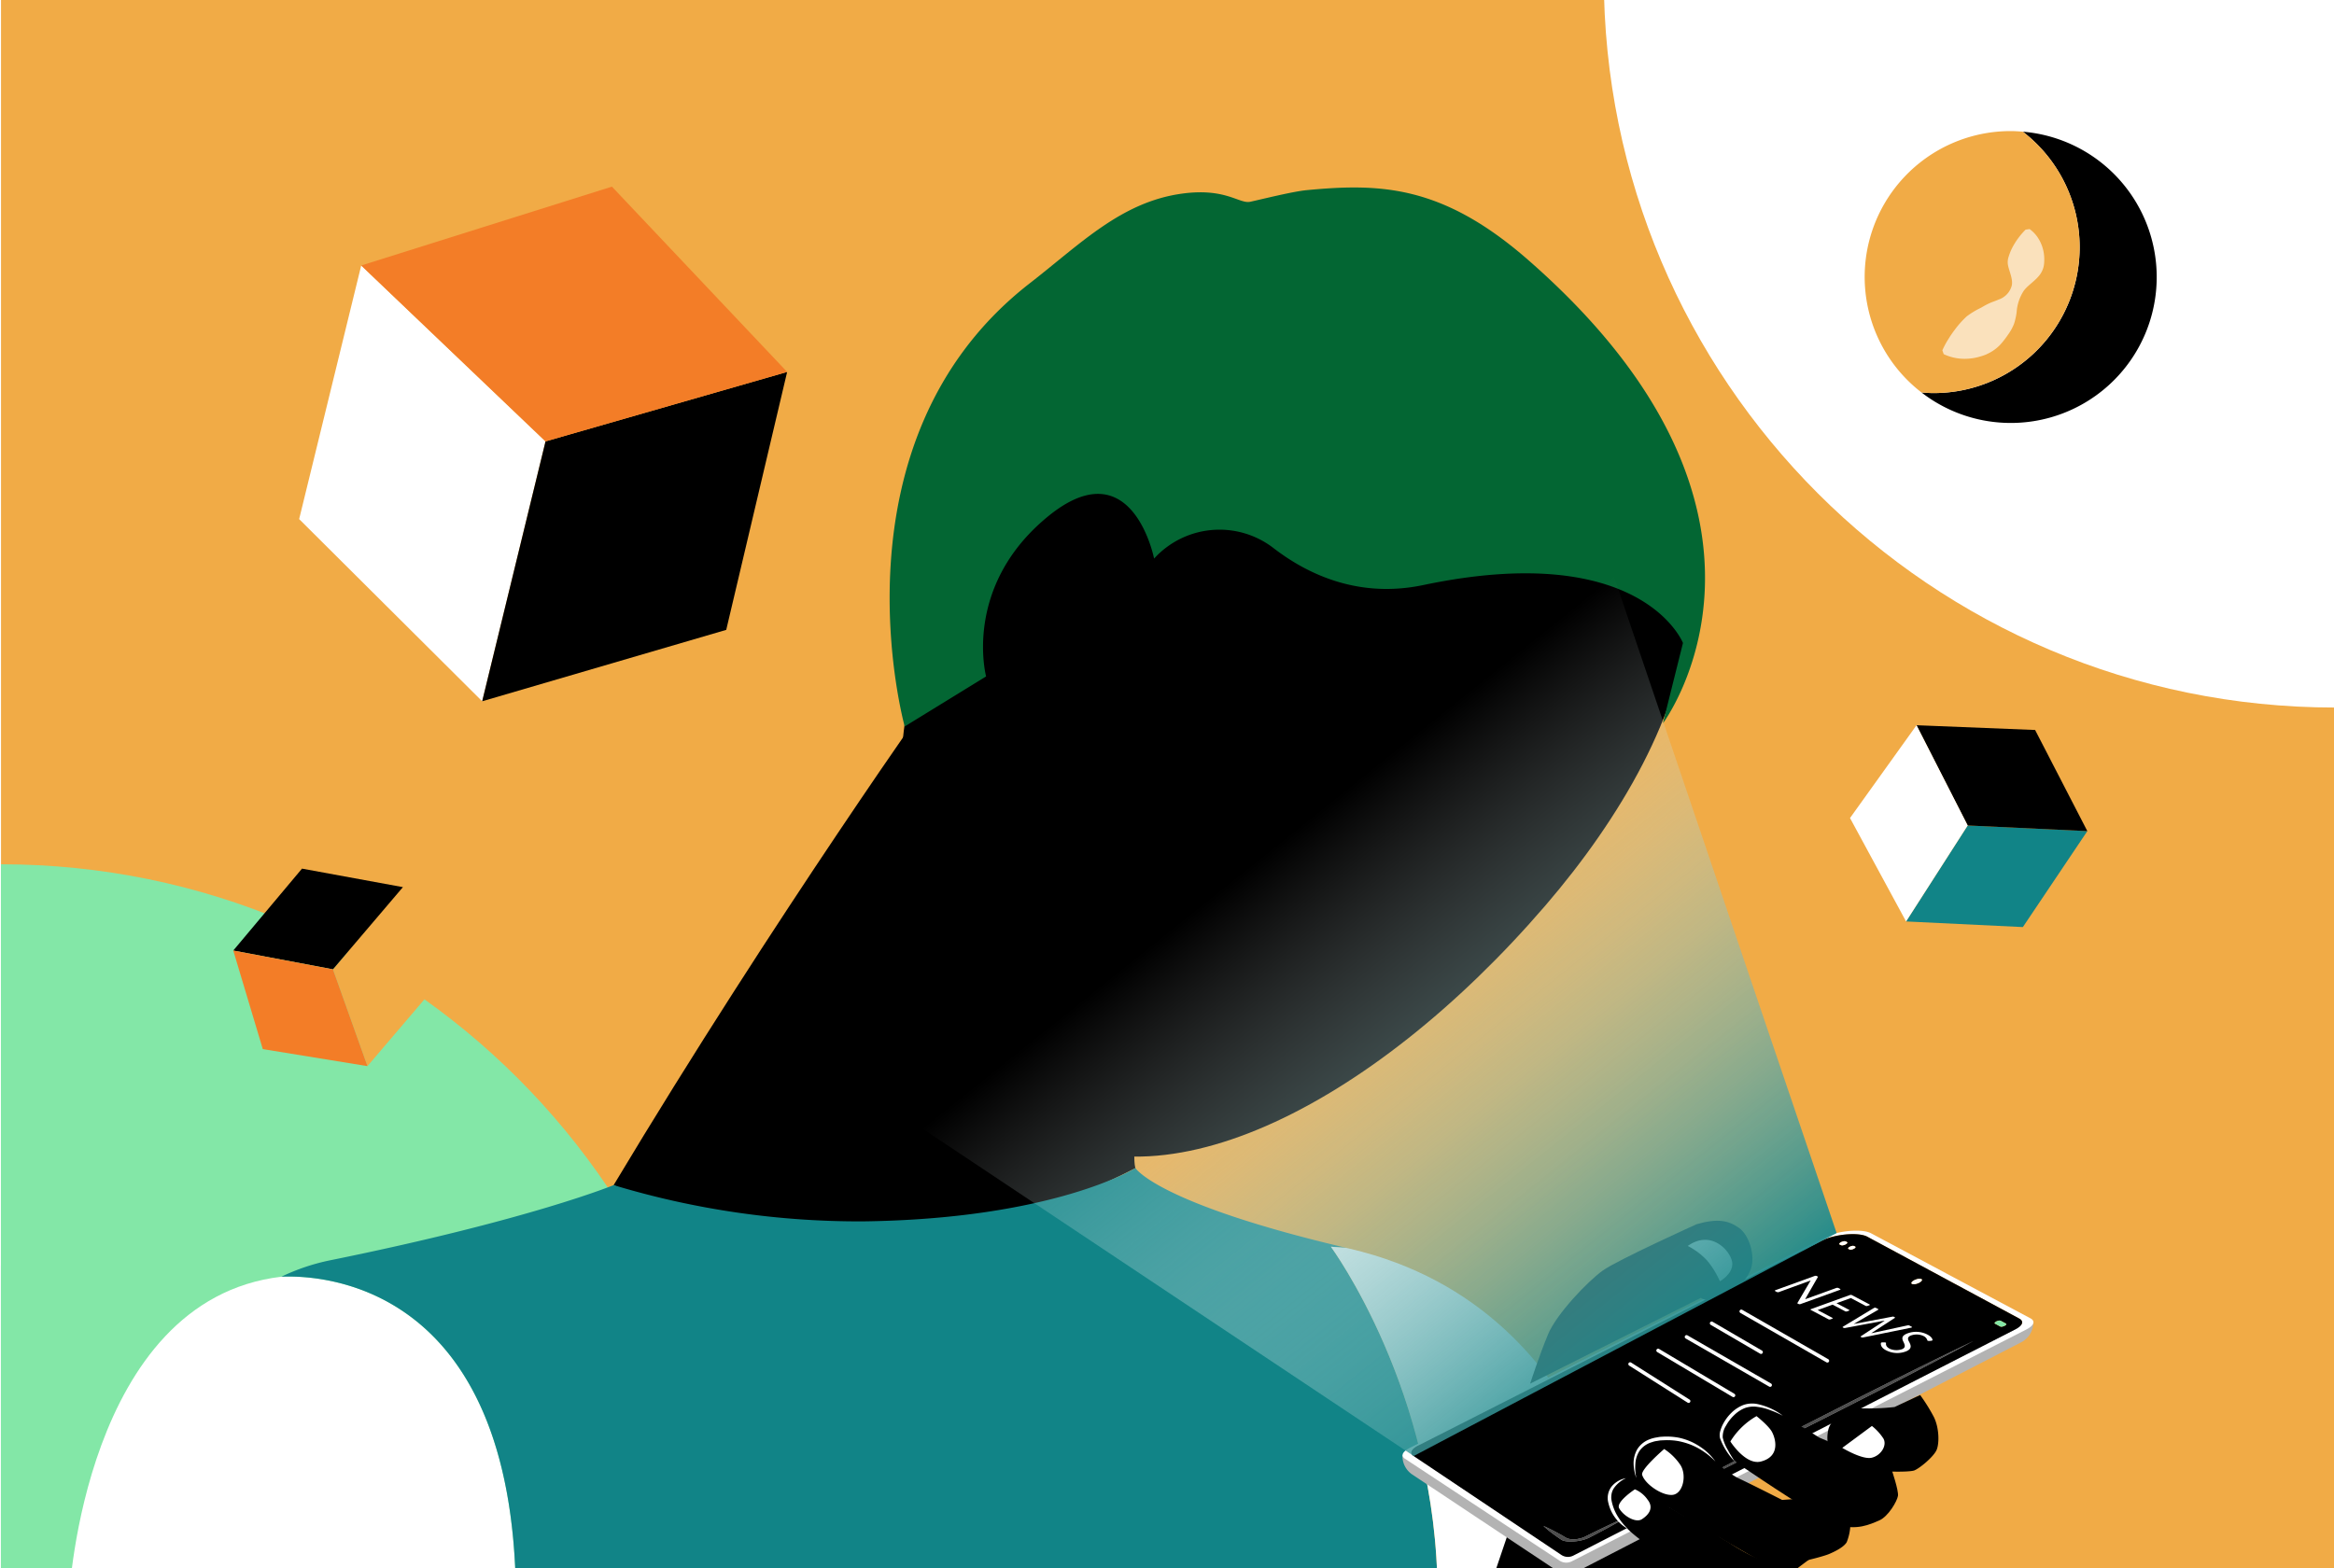 <?xml version="1.0" encoding="UTF-8"?>
<svg preserveAspectRatio="xMidYMid slice" width="305px" height="205px" xmlns="http://www.w3.org/2000/svg" xmlns:xlink="http://www.w3.org/1999/xlink" id="Layer_1" data-name="Layer 1" viewBox="0 0 666 461">
  <defs>
    <style>.cls-1{fill:#fff;}.cls-2{fill:#f1ab46;}.cls-3{fill:#118487;}.cls-4{fill:#83e7a7;}.cls-5{fill:#036633;}.cls-6{fill:#f37d27;}.cls-7{opacity:0.64;}.cls-8{fill:#b3b3b3;}.cls-9{fill:#4d4d4d;}.cls-10{fill:none;stroke:#fff;stroke-linecap:round;stroke-linejoin:round;stroke-width:1.031px;}.cls-11{fill:url(#linear-gradient);}</style>
    <linearGradient id="linear-gradient" x1="336.95" y1="219.114" x2="491.616" y2="412.689" gradientUnits="userSpaceOnUse">
      <stop offset="0.159" stop-color="#fff" stop-opacity="0"></stop>
      <stop offset="0.949" stop-color="#118487"></stop>
    </linearGradient>
  </defs>
  <rect class="cls-1" width="666" height="461"></rect>
  <rect class="cls-2" x="0.29" y="-0.324" width="665.747" height="460.902"></rect>
  <polygon class="cls-3" points="0.261 462 83.527 462 0.261 367.854 0.261 462"></polygon>
  <path class="cls-4" d="M.261,253.371V462h208.63C208.891,346.778,115.484,253.371.261,253.371Z"></path>
  <path class="cls-1" d="M457.632,0H666.261V208.63C551.038,208.63,457.632,115.222,457.632,0Z"></path>
  <path d="M268.3,201.94s-46.957,65.892-93.2,143.005c0,0,71.363,35.55,148.895-4.866,0,0-3.359-8.258,11.584-55.888C335.577,284.191,331.917,249.655,268.3,201.94Z"></path>
  <path class="cls-1" d="M19.753,462.067H147.224c-.77-89.623-56.065-91.482-66.943-90.977C24.1,377.747,19.753,462.067,19.753,462.067Z"></path>
  <path class="cls-3" d="M379.77,362.535l4.341.31c-53.976-12.7-60.118-22.766-60.118-22.766s-23.18,14.488-77.509,15.212A241.88,241.88,0,0,1,175.1,344.945s-23.919,9.9-80.83,21.445a59.787,59.787,0,0,0-13.987,4.7c10.878-.5,66.173,1.354,66.943,90.977H414.855l-4.661-.292C410.194,403.825,379.77,362.535,379.77,362.535Z"></path>
  <path class="cls-1" d="M385.141,363.091c-.353-.083-.681-.164-1.03-.246l-4.341-.31s30.424,41.29,30.424,99.24l4.661.292h51.117S459.373,380.412,385.141,363.091Z"></path>
  <path d="M441.057,265.045c-49.928,58.081-113.015,89.479-148.927,61.275C248.6,292.135,243.122,195.852,287.176,142.9S401.435,75.705,443.984,111.1c22.334,18.58,39.307,40.452,37.656,71.056C480.147,209.856,462.39,240.227,441.057,265.045Z"></path>
  <path class="cls-5" d="M474.493,213.167s44.771-59.552-38.438-132.291c-24.414-21.343-42.082-21.943-63.177-19.924-3.966.38-12.325,2.479-16.106,3.314-3.124.69-6.951-4.028-19.449-2.326-17.383,2.368-28.986,14.336-43.478,25.593-58.247,45.246-35.692,126.5-35.692,126.5l23.228-14.283s-6.786-25.467,17.45-45.495,30.487,11.858,30.487,11.858h0a25.234,25.234,0,0,1,33.936-3.1c10.02,7.76,24.583,14.5,42.9,10.654,62.426-13.108,74.076,16.539,74.076,16.539Z"></path>
  <polygon class="cls-2" points="114.971 259.894 95.003 283.351 104.852 310.984 124.363 288.108 114.971 259.894"></polygon>
  <polygon points="66.559 277.992 95.003 283.351 114.971 259.894 86.174 254.61 66.559 277.992"></polygon>
  <polygon class="cls-6" points="74.986 306.123 66.559 277.992 95.003 283.351 104.852 310.984 74.986 306.123"></polygon>
  <polygon class="cls-1" points="137.587 206.844 155.663 132.666 103.071 82.46 85.362 154.844 137.587 206.844"></polygon>
  <polygon points="224.607 112.841 155.663 132.666 137.587 206.844 207.229 186.462 224.607 112.841"></polygon>
  <polygon class="cls-6" points="174.61 59.95 224.607 112.841 155.663 132.666 103.071 82.46 174.61 59.95"></polygon>
  <polygon class="cls-3" points="595.615 243.904 561.471 242.291 543.894 269.69 577.218 271.295 595.615 243.904"></polygon>
  <polygon points="546.874 213.682 561.471 242.291 595.615 243.904 580.713 215.036 546.874 213.682"></polygon>
  <polygon class="cls-1" points="527.895 240.17 546.874 213.682 561.471 242.291 543.894 269.69 527.895 240.17"></polygon>
  <path d="M577.205,44.268a41.633,41.633,0,0,1-25.448,74.608c-1.169,0-2.318-.08-3.462-.175a41.639,41.639,0,1,0,28.91-74.433Z"></path>
  <path class="cls-2" d="M593.423,77.209a41.554,41.554,0,0,0-16.218-32.941c-1.144-.095-2.293-.175-3.461-.175A41.633,41.633,0,0,0,548.295,118.7c1.144.1,2.293.175,3.462.175A41.666,41.666,0,0,0,593.423,77.209Z"></path>
  <g class="cls-7">
    <path class="cls-2" d="M578.566,72.145s3.648,25.257-24.134,35.079"></path>
    <path class="cls-1" d="M579.135,72.063a9.339,9.339,0,0,1,2.672,2.954,11.078,11.078,0,0,1,1.266,3.264,11.839,11.839,0,0,1,.224,3.334,6.256,6.256,0,0,1-1.008,3.157c-1.286,1.969-3.735,3.327-4.88,5a12.834,12.834,0,0,0-1.97,6.035,16.137,16.137,0,0,1-.316,1.761,12.766,12.766,0,0,1-.489,1.713,13.836,13.836,0,0,1-1.689,2.983,25.642,25.642,0,0,1-2.1,2.713,12.019,12.019,0,0,1-2.631,2.119,16.1,16.1,0,0,1-1.5.771,16.707,16.707,0,0,1-1.6.553,14.792,14.792,0,0,1-3.342.626,13.965,13.965,0,0,1-7.141-1.281l-.384-1.086a23.079,23.079,0,0,1,1.73-3.229,30.108,30.108,0,0,1,1.736-2.549A26.866,26.866,0,0,1,561.177,97a23.155,23.155,0,0,1,4.141-2.5,23.219,23.219,0,0,1,2.254-1.219c.8-.387,1.8-.676,2.706-1.094a5.765,5.765,0,0,0,3.759-3.948c.442-1.825-.732-4.107-1.06-5.859a4.782,4.782,0,0,1,.2-2.478,15.135,15.135,0,0,1,.947-2.383A20.956,20.956,0,0,1,578,72.227Z"></path>
  </g>
  <polygon points="505.752 461.243 424.612 461.243 438.751 419.492 484.404 439.017 505.752 461.243"></polygon>
  <path class="cls-8" d="M400.19,422.042v.255a6.329,6.329,0,0,0,2.822,5.269l40.846,27.178a6.33,6.33,0,0,0,6.409.355l126.491-65.3a6.329,6.329,0,0,0,3.426-5.624h0Z"></path>
  <path class="cls-1" d="M451.754,448.086c-3.695.9-8.029.927-9.739-.172l-38.623-25.643c-1.231-.788-.692-1.97,1.372-3.02l115.065-58.438a16.127,16.127,0,0,1,3.437-1.215c3.547-.862,7.693-.928,9.544.06l43.365,23.368c1.46.785.992,2.031-1.186,3.138l-119.8,60.708a16.162,16.162,0,0,1-3.434,1.214m72.322-89.451a16.6,16.6,0,0,0-3.528,1.247L402.306,419.936c-2.128,1.081-2.68,2.293-1.412,3.1l44.114,29.092a3.484,3.484,0,0,0,3.5.195l129.646-66.141c2.243-1.139,2.723-2.414,1.218-3.22l-45.481-24.272c-1.9-1.013-6.17-.945-9.816-.059"></path>
  <path d="M451.38,446.3q-.282.069-.575.126c-2.017.4-4.235.335-5.113-.175-.391-.233-.653-.439-.987-.659-.317-.215-.628-.435-.93-.657a32.692,32.692,0,0,1-3.381-2.722c1.7.749,3.225,1.543,4.684,2.357.748.392,1.442.837,2.149,1.214a6.025,6.025,0,0,0,3.255.091c.136-.026.27-.055.4-.087a6.535,6.535,0,0,0,1.269-.438l1.7-.841c1.143-.56,2.28-1.125,3.451-1.679,2.332-1.118,4.71-2.225,7.209-3.313-1.954,1.179-4.043,2.336-6.164,3.484-1.056.578-2.155,1.147-3.24,1.719-.534.289-1.082.565-1.656.857a10.2,10.2,0,0,1-2.067.723m16.761-8.626q11.529-6.078,23.28-12.125,11.688-6.054,23.522-12.087c7.9-4.021,15.781-8.044,23.782-12.042s16.084-7.991,24.327-11.951c-7.564,4.071-15.3,8.118-23.129,12.15-7.8,4.035-15.744,8.048-23.672,12.061s-15.909,8.02-23.932,12.017q-11.993,6.006-24.178,11.977M571.476,385.3a1.123,1.123,0,0,1-.709,0l-1.5-.81c-.235-.122-.055-.409.391-.637a2.452,2.452,0,0,1,.514-.189,1.166,1.166,0,0,1,.719,0l1.5.81c.235.121.055.409-.393.634a2.4,2.4,0,0,1-.521.193m-24.73-12.171a1.87,1.87,0,0,1-1.159,0l0,0c-.369-.2-.068-.671.661-1.043a4.079,4.079,0,0,1,.86-.316,1.832,1.832,0,0,1,1.153,0h.011c.367.2.069.671-.67,1.045a3.941,3.941,0,0,1-.853.315m-18.3-9.817a1.108,1.108,0,0,1-.689,0l-.3-.163c-.223-.121-.037-.4.4-.627a2.47,2.47,0,0,1,.521-.192,1.094,1.094,0,0,1,.685,0l.3.163c.22.119.043.4-.4.627a2.429,2.429,0,0,1-.517.191m-2.407-1.227a1.139,1.139,0,0,1-.726,0l-.378-.2c-.241-.126-.04-.425.435-.667a2.674,2.674,0,0,1,.555-.2,1.154,1.154,0,0,1,.728,0l.378.2c.231.129.039.425-.436.667a2.62,2.62,0,0,1-.556.206m-2.777-2.489a16.127,16.127,0,0,0-3.437,1.215L404.764,419.251c-2.064,1.05-2.6,2.232-1.372,3.02l42.12,28.221a3.4,3.4,0,0,0,3.438.2l126.039-64.529c2.178-1.107,2.646-2.353,1.186-3.138L532.81,359.658c-1.851-.988-6-.922-9.544-.06"></path>
  <path class="cls-1" d="M525.929,361.014a2.674,2.674,0,0,0-.555.2c-.475.242-.676.541-.435.667l.378.2a1.139,1.139,0,0,0,.726,0,2.62,2.62,0,0,0,.556-.206c.475-.242.667-.538.436-.667l-.378-.2a1.154,1.154,0,0,0-.728,0"></path>
  <path class="cls-1" d="M528.381,362.334a2.47,2.47,0,0,0-.521.192c-.44.223-.626.506-.4.627l.3.163a1.108,1.108,0,0,0,.689,0,2.429,2.429,0,0,0,.517-.191c.446-.228.623-.508.4-.627l-.3-.163a1.094,1.094,0,0,0-.685,0"></path>
  <path class="cls-4" d="M570.172,383.665a2.452,2.452,0,0,0-.514.189c-.446.228-.626.515-.391.637l1.5.81a1.123,1.123,0,0,0,.709,0,2.4,2.4,0,0,0,.521-.193c.448-.225.628-.513.393-.634l-1.5-.81a1.166,1.166,0,0,0-.719,0"></path>
  <path class="cls-1" d="M547.105,371.771a4.079,4.079,0,0,0-.86.316c-.729.372-1.03.841-.661,1.043l0,0a1.87,1.87,0,0,0,1.159,0,3.941,3.941,0,0,0,.853-.315c.739-.374,1.037-.846.67-1.045h-.011a1.832,1.832,0,0,0-1.153,0"></path>
  <path class="cls-9" d="M563.052,389.467q-12.365,5.94-24.327,11.951c-8,4-15.886,8.021-23.782,12.042q-11.814,6.03-23.522,12.087-11.733,6.043-23.28,12.125,12.183-5.97,24.178-11.977,12.034-6,23.932-12.017c7.928-4.013,15.868-8.026,23.672-12.061,7.83-4.032,15.565-8.079,23.129-12.15"></path>
  <path class="cls-9" d="M440.394,442.211a32.692,32.692,0,0,0,3.381,2.722c.3.222.613.442.93.657.334.22.6.426.987.659.878.51,3.1.578,5.113.175q.292-.057.575-.126a10.2,10.2,0,0,0,2.067-.723c.574-.292,1.122-.568,1.656-.857,1.085-.572,2.184-1.141,3.24-1.719,2.121-1.148,4.21-2.305,6.164-3.484-2.5,1.088-4.877,2.195-7.209,3.313-1.171.554-2.308,1.119-3.451,1.679l-1.7.841a6.535,6.535,0,0,1-1.269.438c-.13.032-.264.061-.4.087a6.025,6.025,0,0,1-3.255-.091c-.707-.377-1.4-.822-2.149-1.214-1.459-.814-2.985-1.608-4.684-2.357"></path>
  <path class="cls-1" d="M518.378,370.884a.792.792,0,0,0-.535-.021L506.6,374.942c-.168.063-.213.172-.058.253l.452.244.037.017a.865.865,0,0,0,.571.019l9.027-3.3.022.015-3.814,6.49.359.188.047.023a.782.782,0,0,0,.522.013l11.268-4.07c.155-.063.192-.181.037-.262l-.458-.24c-.015-.008-.031-.016-.048-.023a.828.828,0,0,0-.554-.016l-8.907,3.219-.008-.008,3.68-6.413-.352-.185-.041-.019"></path>
  <path class="cls-1" d="M528.379,376.322a.806.806,0,0,0-.531,0l-11.072,4.007c-.177.054-.227.166-.08.238l5.062,2.68.031.015a.8.8,0,0,0,.528,0l.482-.178c.182-.057.227-.166.086-.241l-4.222-2.232,4.268-1.545,3.6,1.9.031.014a.778.778,0,0,0,.521-.007l.481-.177c.177-.055.207-.17.08-.239l-3.6-1.905,4.088-1.47,4.209,2.226.031.015a.8.8,0,0,0,.528,0l.489-.174c.182-.058.227-.167.086-.242l-5.076-2.686-.021-.01"></path>
  <path class="cls-1" d="M535.289,379.981a.672.672,0,0,0-.585.047l-8.838,5.34c-.1.063-.1.151.009.215l.2.1.032.015a.706.706,0,0,0,.374.032l11.213-2.1.05.032-6.786,4.439c-.072.054-.075.124.038.188l.2.1.026.012a.784.784,0,0,0,.437.02l13.661-2.782c.28-.061.364-.171.175-.266l-.684-.362-.021-.009a.913.913,0,0,0-.443-.028l-10.31,2.231-.042-.023,6.694-4.339c.071-.053.075-.124-.044-.184l-.219-.119c-.018-.01-.036-.018-.053-.026a.613.613,0,0,0-.354-.027l-10.973,2.079L529,384.55l6.932-4.024c.091-.056.105-.151-.014-.211l-.593-.319-.034-.015"></path>
  <path class="cls-1" d="M549.428,387.346a7.047,7.047,0,0,0-5.494.068c-1.363.655-1.236,1.374-.779,2.3.475.968.6,1.585-.329,2.033a4.842,4.842,0,0,1-3.418-.016c-.076-.032-.149-.065-.217-.1-1.178-.628-1.052-1.363-1.015-1.581a.136.136,0,0,0-.1-.155,1.308,1.308,0,0,0-.427-.053h-.479c-.374,0-.42.092-.46.192-.031.159-.2,1.177,1.394,2.017q.285.15.579.273a6.879,6.879,0,0,0,5.422-.016c1.517-.736,1.2-1.632.606-2.724-.4-.713-.4-1.263.43-1.663a4.824,4.824,0,0,1,3.473-.021c.1.04.193.085.286.134a2.022,2.022,0,0,1,1.063,1.2.172.172,0,0,0,.119.136,1.321,1.321,0,0,0,.483.048l.389-.033c.468-.033.5-.18.485-.248-.021-.114-.066-.8-1.447-1.528q-.282-.149-.565-.266"></path>
  <line class="cls-10" x1="496.875" y1="380.985" x2="521.433" y2="395.085"></line>
  <line class="cls-10" x1="465.15" y1="396.025" x2="481.835" y2="406.601"></line>
  <line class="cls-10" x1="488.415" y1="384.393" x2="502.515" y2="392.618"></line>
  <line class="cls-10" x1="481.247" y1="388.27" x2="505.1" y2="402.018"></line>
  <line class="cls-10" x1="473.14" y1="392.148" x2="494.643" y2="404.956"></line>
  <path d="M484.136,356.1s-22.583,10.205-26.825,13.252-13.154,12.343-15.587,18.2-5.115,14.066-5.115,14.066l48.734-24.492s1.529,1.215,5.016.44,8.144-5.21,9.315-8.873-.5-9.461-3.5-11.571S490.1,354.4,484.136,356.1Z"></path>
  <path class="cls-1" d="M481.6,362.31a19.979,19.979,0,0,1,5.5,4.143,24.839,24.839,0,0,1,3.673,5.943s3.9-2.164,3.5-5.387S488.333,357.511,481.6,362.31Z"></path>
  <path d="M547.912,404.863l-7.305,3.418a64.883,64.883,0,0,1-8.823.39c-3.5-.213-9.314,2.287-10.11,6.213s.223,7.864,5.866,10,17.161,2.1,18.7,1.5,5.568-3.937,6.379-5.89.7-6.378-.821-9.406A50.392,50.392,0,0,0,547.912,404.863Z"></path>
  <path d="M519.078,416.984s-11.685-7.506-14.84-8.6-8.942-1.236-12.014,4.735,2.322,10.46,5.673,12.673,21.126,14.418,26.525,16.108,9.2-.127,11.8-1.24,5.129-5.507,5.357-7.029-1.792-7.425-1.792-7.425-8.135-.388-11.562-2.094c0,0-5.5-1.343-6.661-6.08Z"></path>
  <path d="M508.527,434.8s-8.674-4.41-12.26-6.088-9.281-6.939-10.97-8.126-11.837-6.491-16.778-.853-.761,11.658,2.805,14.163,27.033,16.183,29.389,17.418,3.83,2.129,7.268,2.022,11.955-2.255,13.948-3.1,4.249-2.06,5.013-3.346a14.654,14.654,0,0,0,1.031-4.461,32.519,32.519,0,0,1-9.417-3.952,43.325,43.325,0,0,0-6.937-3.891Z"></path>
  <path d="M463.976,428.594s-5.591.978-4.586,6.729,10.015,12.079,11.593,12.627,16.957,6.584,19.125,7.687a46.771,46.771,0,0,0,10.716,2.9c2,.144,6.745-.027,10.216-2.774s5.964-4.5,5.964-4.5-9.05,1.912-13.164.985S493.373,447,493.373,447l-22.049-13.1s-3.378-2.373-4.388-5.324A5.866,5.866,0,0,0,463.976,428.594Z"></path>
  <path class="cls-1" d="M466.508,431.774s-5.464,3.589-4.49,5.395c1.166,2.16,4.7,4.282,6.478,3.148s3.575-3.1,1.662-5.559A8.344,8.344,0,0,0,466.508,431.774Z"></path>
  <path class="cls-1" d="M474.869,420.268s-6.727,5.787-6.288,7.356c.706,2.524,5.487,5.956,8.578,5.745s4.275-5.687,2.278-8.631A16.2,16.2,0,0,0,474.869,420.268Z"></path>
  <path class="cls-1" d="M501.218,410.887a20.857,20.857,0,0,0-7.462,7.232s4.345,6.867,8.738,5.716c5.668-1.485,4.107-6.645,3.133-8.451S501.218,410.887,501.218,410.887Z"></path>
  <path class="cls-1" d="M534.144,413.691l-8.457,6.254s5.707,3.447,8.395,2.813,4.478-3.582,3.316-5.52A15.124,15.124,0,0,0,534.144,413.691Z"></path>
  <path class="cls-1" d="M466.936,428.571a12.271,12.271,0,0,1-.79-4.122,7.914,7.914,0,0,1,1.072-4.155,7.042,7.042,0,0,1,3.38-2.754,9.52,9.52,0,0,1,2.1-.572c.355-.058.711-.132,1.067-.175l1.068-.061a18.731,18.731,0,0,1,4.259.318,17.6,17.6,0,0,1,4.026,1.4,19.223,19.223,0,0,1,3.548,2.305,15.674,15.674,0,0,1,2.826,3.1,18.56,18.56,0,0,0-3.134-2.694,18.955,18.955,0,0,0-3.571-1.985,20.092,20.092,0,0,0-3.881-1.162,18.454,18.454,0,0,0-4.031-.247l-1.013.045c-.332.037-.658.1-.988.152a6.577,6.577,0,0,0-.978.189l-.941.3a6.6,6.6,0,0,0-3.074,2.278,7.368,7.368,0,0,0-1.231,3.744A13.838,13.838,0,0,0,466.936,428.571Z"></path>
  <path class="cls-1" d="M508.721,410.757a28.994,28.994,0,0,0-3.56-1.566,16.213,16.213,0,0,0-3.7-.949,7.382,7.382,0,0,0-3.618.358,9.379,9.379,0,0,0-3.052,2.044,12.222,12.222,0,0,0-2.276,2.961,5.742,5.742,0,0,0-.938,3.412,12.554,12.554,0,0,0,1.437,3.486c.6,1.145,1.3,2.245,2,3.347a19.01,19.01,0,0,1-4.211-6.676,4.076,4.076,0,0,1,.1-2.13,9.71,9.71,0,0,1,.76-1.9,12.811,12.811,0,0,1,2.42-3.24,10.117,10.117,0,0,1,3.428-2.216,7.661,7.661,0,0,1,4.079-.225A18.224,18.224,0,0,1,508.721,410.757Z"></path>
  <path class="cls-1" d="M463.976,428.594a8.6,8.6,0,0,0-3.429,2.817,4.383,4.383,0,0,0-.729,1.952,5.752,5.752,0,0,0-.043,1.043,9.46,9.46,0,0,0,.181,1.057,13.463,13.463,0,0,0,1.695,4.092,17.117,17.117,0,0,0,2.881,3.526,11.393,11.393,0,0,1-5.58-7.387,5.372,5.372,0,0,1,.947-4.756A6.928,6.928,0,0,1,463.976,428.594Z"></path>
  <polygon class="cls-11" points="403.392 422.271 258.342 325.566 459.196 167.277 524.076 358.635 403.392 422.271"></polygon>
</svg>

